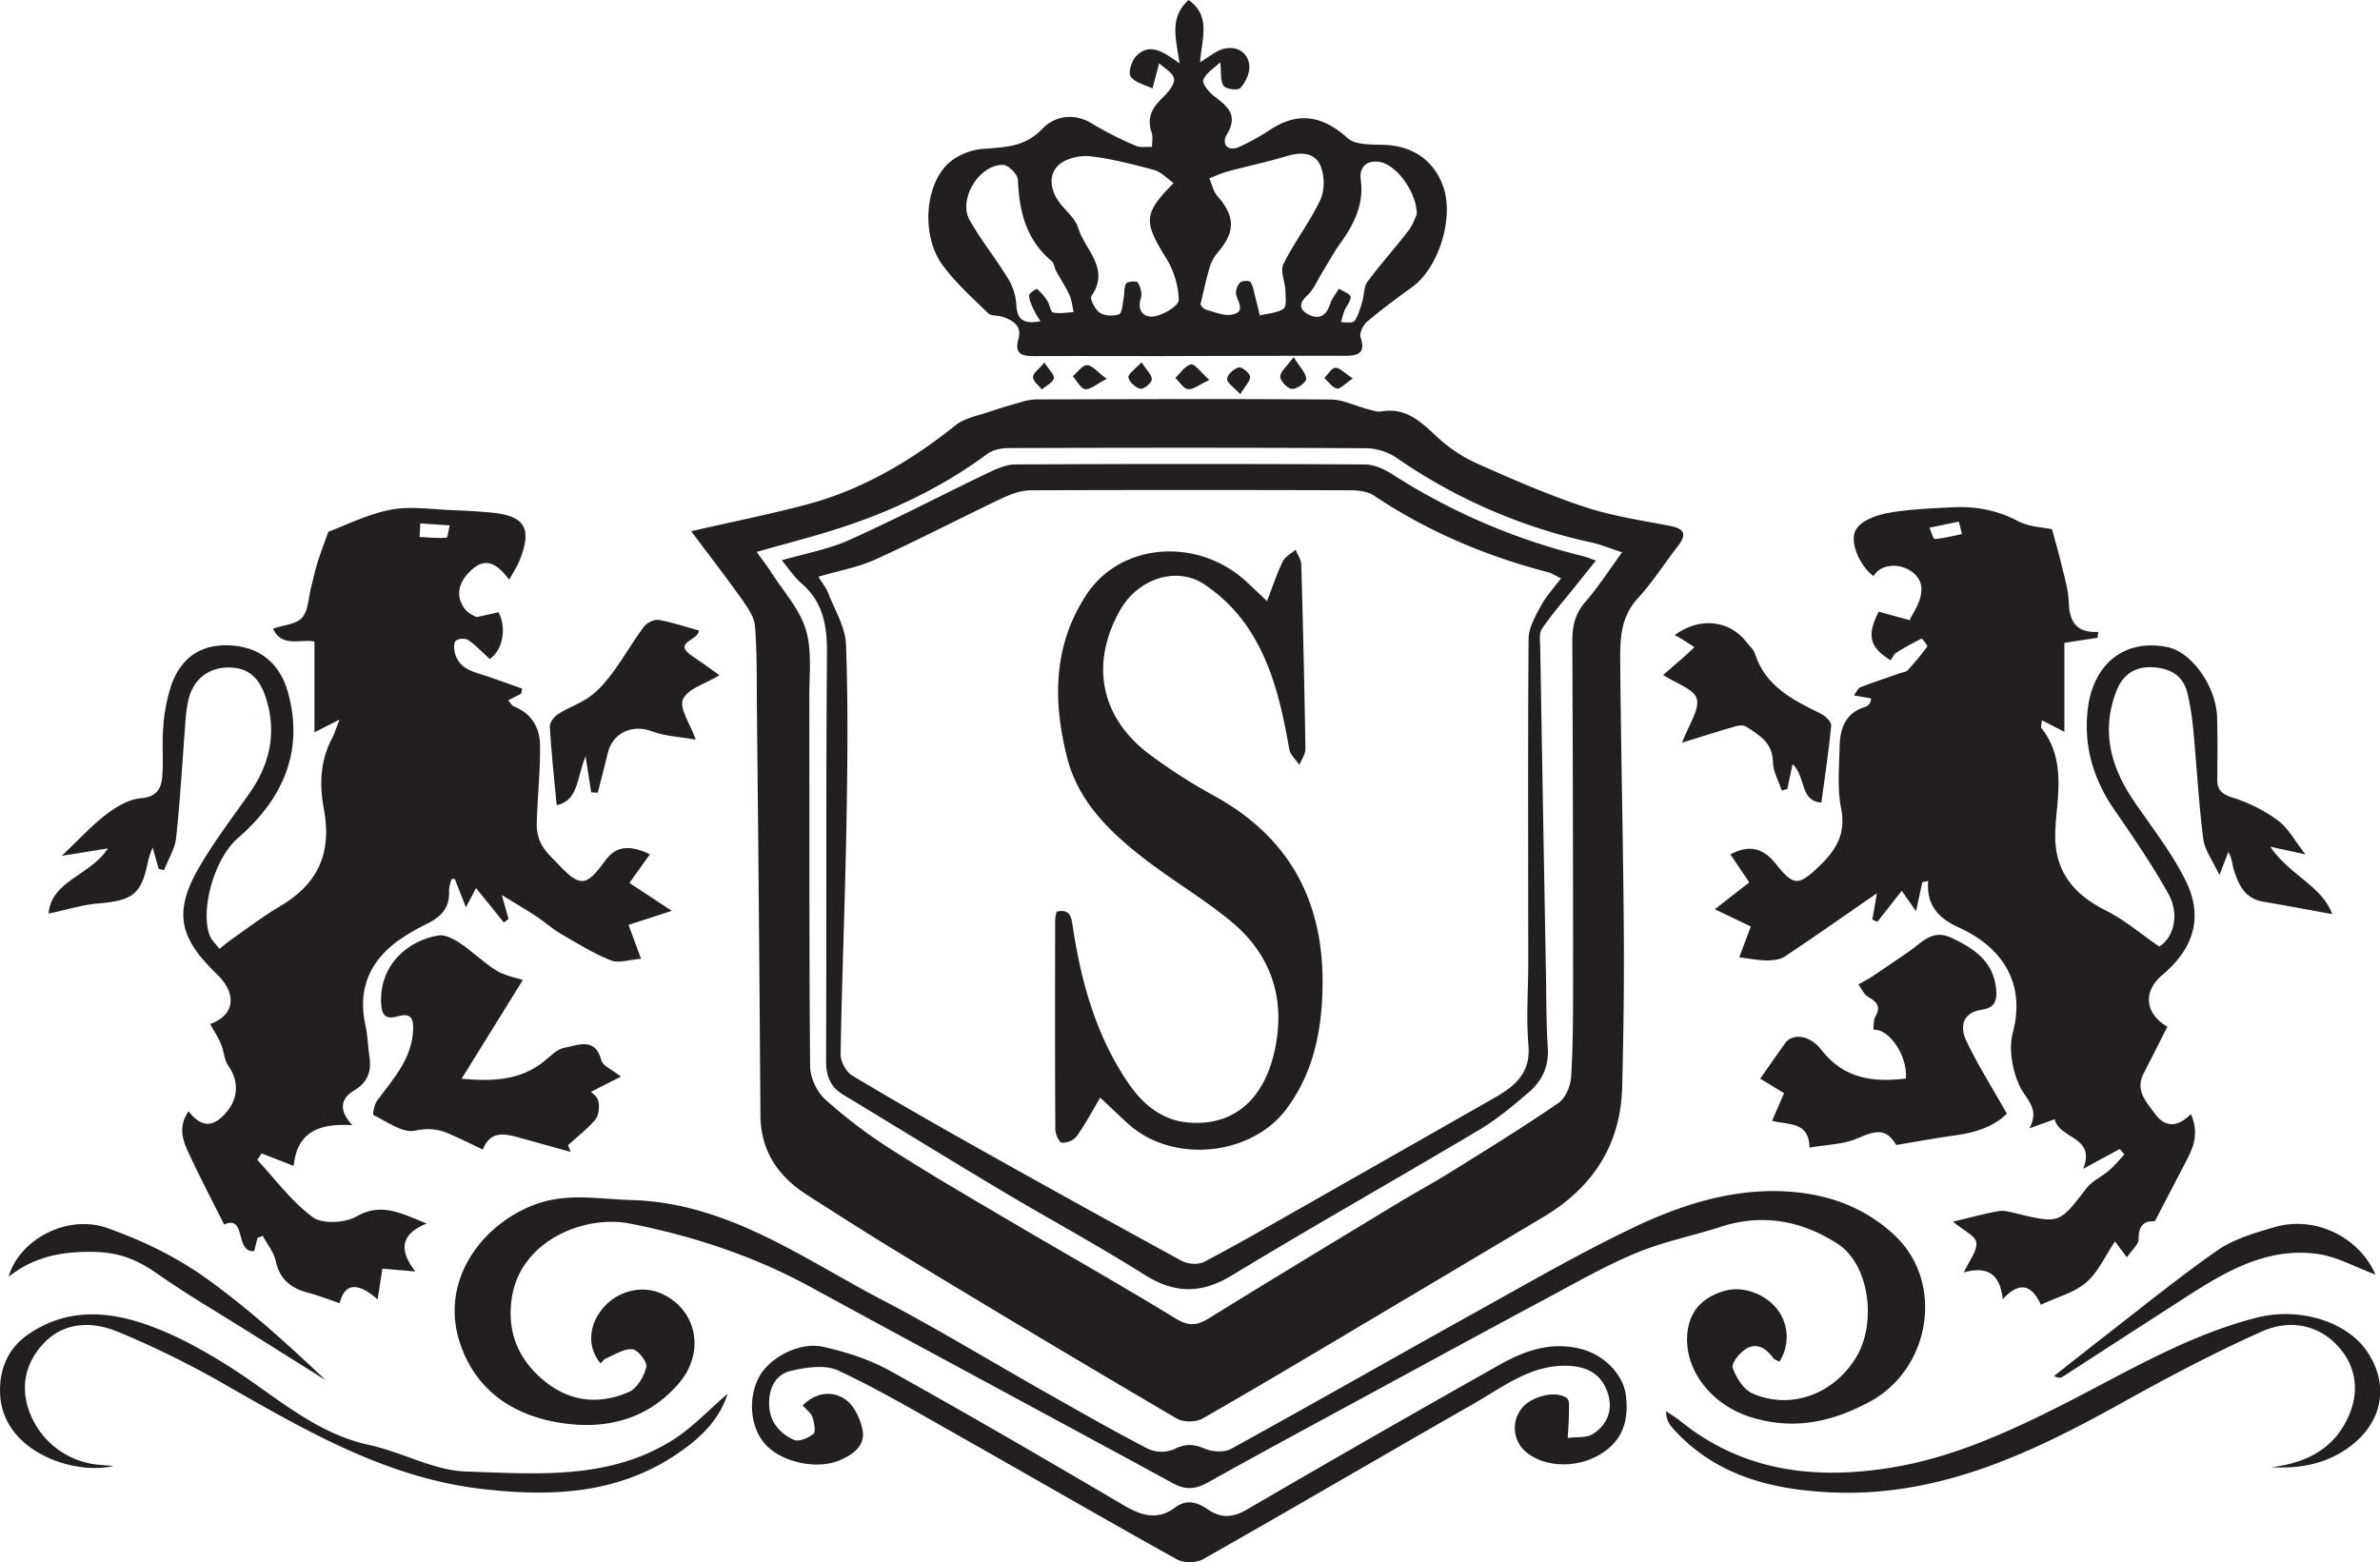 <svg xmlns="http://www.w3.org/2000/svg" id="Lager_1" data-name="Lager 1" viewBox="0 0 1257.15 825.22"><defs><style>      .cls-1 {        fill: #231f20;      }    </style></defs><g><path class="cls-1" d="M1254.78,673.38c-10.39-3.85-20.15-9.45-30.5-10.92-25.59-3.64-47.06,8.25-67.7,21.51-22.38,14.38-44.66,28.9-67,43.31-1,.66-2.3.89-4.6-.35,7.29-5.75,14.54-11.54,21.88-17.23,21.32-16.48,42.2-33.6,64.25-49.05,8.71-6.11,19.8-9.3,30.23-12.35,21.47-6.27,44.73,5.1,53.45,25.08Z"></path><path class="cls-1" d="M4.52,674.54c5.61-19.72,31-33.22,52-25.84,17.77,6.26,35.45,14.66,50.8,25.48,23,16.23,44,35.4,64.77,55Q151.21,716.08,130.37,703c-15.81-9.94-32-19.33-47.25-30.08-10-7.07-19.61-11.17-32.48-11.53-17.2-.48-32.35,2.18-46.12,13.13Z"></path><g><path class="cls-1" d="M399.73,291.63c3.18,4.45,5.59,7.53,7.69,10.81,6.35,9.94,14.9,19.26,18.21,30.15,3.36,11,1.84,23.68,1.87,35.61.12,65-.14,130.06.42,195.09.05,5.94,3.48,13.46,7.88,17.44a263.81,263.81,0,0,0,34.7,26.34c20.57,13.19,41.73,25.47,62.79,37.89,29.13,17.18,58.61,33.8,87.45,51.45,6.62,4.05,11,4.21,17.37.3,33.1-20.46,66.41-40.6,99.69-60.76,9.55-5.79,19.41-11.08,28.88-17,19.05-11.88,38.18-23.64,56.65-36.37,3.73-2.57,6.31-9.08,6.59-13.94,1-17,1-34.16,1-51.25q0-89.32-.41-178.65c0-7.9,1.4-14.4,6.79-20.61,6.79-7.82,12.44-16.65,19.52-26.34-6.56-2.14-11.25-4.11-16.12-5.19A287.57,287.57,0,0,1,737.89,242,30,30,0,0,0,722,236.81c-63-.36-125.95-.28-188.92-.1-3.86,0-8.47.85-11.44,3-23.61,17.47-49.69,30-77.44,39.06-14.11,4.62-28.55,8.25-44.51,12.81Zm-34.59-11c21.55-4.93,41.23-8.88,60.59-14,29.56-7.8,55.27-23,79.07-42,4.9-3.9,12-5.06,18.23-7.22,5.23-1.83,10.57-3.35,15.9-4.85A30.38,30.38,0,0,1,546.8,211c52-.12,104-.34,156,.06,6.65.05,13.26,3.45,19.92,5.18,2.28.59,4.77,1.48,7,1.1,12.94-2.21,20.82,5.49,29.3,13.39a77.82,77.82,0,0,0,20.9,14c18.66,8.35,37.49,16.56,56.85,23,14.49,4.83,29.86,7.13,44.94,10,7.68,1.47,9.67,4.16,4.6,10.72-7.11,9.19-13.37,19.14-21.21,27.65-10,10.87-9.34,23.89-9.24,36.74.4,46.13,1.51,92.25,1.86,138.38.21,27.7-.15,55.41-.87,83.1-.79,30.59-15.58,53.09-41.58,68.58q-42.71,25.44-85.45,50.84c-31.46,18.67-62.84,37.48-94.59,55.66-3.52,2-10.23,2.07-13.69,0Q549,706.82,477.14,663.21c-17.16-10.36-34.06-21.19-50.93-32-15.29-9.83-24.42-23.2-24.54-42.19q-.71-107.05-1.86-214.11c-.14-14.7.15-29.44-1-44.07-.38-4.95-4-10-7-14.32-8.43-11.87-17.36-23.38-26.69-35.85Z"></path><path class="cls-1" d="M1036.34,282.12c-.55-2.18-1.1-4.37-1.66-6.55l-15.51,3.2c.93,2.1,2,6,2.76,6,4.84-.38,9.62-1.65,14.41-2.63Zm-27.22,45.61c-2.18-.3,13.52-16.41.77-25.68-6.62-4.82-16.53-4.16-20.27,2.33-7.4-5.53-13.3-18.82-8.92-25.14,3.16-4.57,10.83-7.23,16.93-8.31,11-1.95,22.33-2.33,33.56-2.92,12.11-.63,23.55,1.36,34.63,7.24,6,3.17,13.51,3.32,18.08,4.33,1.89,7,3.57,12.62,4.9,18.32,1.55,6.66,3.71,13.36,3.94,20.1.35,10.18,3.75,16.45,15.56,15.81-.1,1-.2,2.08-.29,3.11l-17.58,2.69v47l-11.9-6.12c-.1,2-.7,3.58-.13,4.3,10.77,13.69,9.43,29.42,7.87,45.22-.33,3.39-.57,6.79-.66,10.19-.56,19.85,9.55,32.24,26.83,40.87,9.75,4.86,18.25,12.22,28.12,19,7.39-4.57,11.06-16.63,4.68-28.09-8.45-15.17-18.34-29.57-28.21-43.89-10.92-15.83-16.31-32.78-14.4-52.17,2.46-24.94,19.44-38.8,42.47-34,12.62,2.66,25.53,20.77,26,37,.3,11,.17,21.91.1,32.86,0,5.68,2.46,7.8,8.13,9.6a82.25,82.25,0,0,1,23.84,12c5.53,4.1,9,10.9,14.62,18h0l-18.58-4.09c9.76,14.77,27.27,20.67,32.68,35.62-13.06-2.36-24.76-4.59-36.5-6.57-9.7-1.63-13-9-15.48-17-.87-2.82-.88-5.91-2.87-9.23-1.18,3-2.35,6.08-4.72,12.19-3.66-7.92-7.79-13.3-8.53-19.11-2.38-18.86-3.4-37.9-5.19-56.85a147.38,147.38,0,0,0-3.13-20.08c-2.2-9.28-9-13.15-18.13-13.74-9.44-.61-15.91,3.76-19.26,12.18-8.34,21-3.35,40.07,8.81,58.08,9.47,14,20.22,27.49,27.66,42.56,9.46,19.19,4.16,35.84-12.39,49.76-10.25,8.62-9.4,20.23,2.69,27.29-4.15,8.18-8.28,16.44-12.53,24.65-4.6,8.89,1.29,14.93,5.83,21.18,5.56,7.67,12.11,7.37,19.11.34,4,8.9,2,16.15-1.66,23.23-5.54,10.73-11.15,21.43-17.42,33.46-4.16-.43-8.72,1-8.5,9.24.07,2.86-3.58,5.82-6.22,9.78l-6.29-8.45c-5.23,7.77-8.88,16.19-15.13,21.62s-14.9,7.56-24,11.86c-3.69-8-9.64-14.44-20.15-2.92-1.41-12.69-7.41-17.82-20.53-14.19,3-6.52,7.18-11.52,6.56-15.8-.51-3.57-6.74-6.3-12.33-11,8.5-2,16.14-4.14,23.9-5.53,2.88-.52,6.13.36,9.09,1.07,23.31,5.66,23.12,5.55,37.5-13.15,3-3.9,8.09-6.1,11.93-9.43,3-2.56,5.45-5.64,8.14-8.49L1119.7,607l-19.38,10.5c7-17.11-12.58-15.69-15-26.21l-13.39,4.82c5.77-10.39-1.73-15.2-5.08-22.28-3.91-8.28-5.93-19.61-3.66-28.28,7-26.5-5.83-45.24-28.45-55.53-10.73-4.88-17.22-11.58-16.27-24.61l-3.05.68c-1,4.51-2,9-3.34,15.32-2.79-4-4.86-7-7.54-10.81L991.63,487,989,485.84c.69-4,1.37-8,2.39-13.92-16.93,11.7-32.62,22.74-48.58,33.38-2.51,1.67-6.23,2.08-9.39,2.09-4.29,0-8.59-.88-14.74-1.61,1.85-4.89,4.07-10.83,6.13-16.31l-19-9.13L924,466.16l-10-14.79c9.58-5.12,17.08-3.68,23.94,4.9,9.54,12,12,11.87,23.07,1.27,8.87-8.47,14.17-17.18,11.48-30.59-2.1-10.52-1-21.75-.77-32.66.2-9.43,3.06-17.6,13.37-20.81,1.59-.49,3-1.6,3.28-4.53l-9.11-1.58c1.41-1.85,2.12-3.78,3.39-4.28,6.95-2.69,14-5,21.08-7.51,1.29-.45,3-.5,3.81-1.39A142.53,142.53,0,0,0,1018,341.6c.34-.47-2.73-4.35-3-4.2a134.36,134.36,0,0,0-13.47,7.51c-1.28.82-1.95,2.6-2.89,3.91-11.21-7-12.62-13.08-6.3-25.68"></path><path class="cls-1" d="M940,719.47c-1.57-.91-2.7-1.19-3.24-1.92-3.85-5.18-8.75-8.66-14.8-4.75-3.22,2.09-7.53,7.55-6.71,9.82,1.85,5.15,5.64,11.37,10.29,13.45,20.49,9.13,43.8.25,55.38-19.86,10.34-18,6.41-48.27-10.18-59.05-18.44-12-39.34-16.29-61.41-9.17-14.89,4.81-30.44,7.89-44.82,13.84-16.24,6.71-31.61,15.55-47.16,23.87-30.39,16.25-60.66,32.74-90.95,49.18-29.44,16-59,31.85-88.19,48.19-6.67,3.73-11.88,4.24-18.89.42C555.66,748.75,491.72,714.6,428.1,679.88c-30-16.39-62-26.9-95.3-33.47-24.13-4.75-57.78,8.91-62.43,39.11-2.72,17.66,3.08,32.26,16.74,43.68s29.24,13.08,45.06,6.18c4.34-1.9,8-8.21,9.23-13.18.65-2.53-4.38-9.08-7.29-9.38-4.45-.45-9.33,2.84-13.94,4.75-1.15.48-2,1.77-2.95,2.71-6.69-8.13-6.53-18.92.21-27.89,7.6-10.12,21.18-13.9,32.09-8.94,18.66,8.49,23.17,31,9,47.41C342.64,749.4,321.2,755.12,298.2,752c-25.51-3.44-46.19-16.21-55-41.77-12.15-35.36,14.06-66.29,42.77-75,15.8-4.8,31.31-1.71,47.2-1.27,51.21,1.41,90.67,30.81,133.14,52.95,28.74,15,56.45,31.93,84.68,47.89,18.45,10.43,36.84,21,55.65,30.72a17.32,17.32,0,0,0,13.76,0c6-3,10.38-2.61,16.26-.1,3.94,1.68,10.14,1.94,13.74-.05,43.14-23.74,85.89-48.19,128.94-72.09,27.75-15.41,55.29-31.34,83.91-45,24-11.4,49.57-19.69,76.61-19,22.6.62,43.63,7.2,60.75,23.17,26.85,25.06,19.12,70.85-13.12,88.14-20.33,10.89-39.91,14.85-61.93,8.32-22.2-6.58-37.25-26.67-34-46.72,1.79-11,9.15-17.3,19.4-20.25,9.87-2.84,22.06,1.84,28.23,10.3a24,24,0,0,1,.71,27.09Z"></path><path class="cls-1" d="M549.61,169.71a57.57,57.57,0,0,1-3.49-5.9c-1.13-2.49-2.49-5.12-2.55-7.72,0-1.16,3.9-3.68,4.23-3.4a27.92,27.92,0,0,1,5.45,6.3c1.26,1.94,1.64,5.79,3,6.09,3.44.75,7.21,0,10.85-.19-.69-3-.92-6.25-2.18-9-2-4.36-4.71-8.36-7-12.58-.95-1.74-1.08-4.26-2.44-5.4C542,126.65,538.34,111.68,537.69,95c-.12-2.85-5-7.78-7.73-7.87-12.66-.41-24,18.07-17.78,29.16,6,10.63,13.77,20.22,20.15,30.65a29.67,29.67,0,0,1,4.47,13.54c.34,8,3.32,11,12.81,9.22Zm198.77-56.4c0-11.87-10.81-26.36-19.68-27.77-6.68-1.06-10.85,2.59-9.92,9.43,1.79,13.28-3.78,23.79-11.1,34-3.31,4.61-6,9.68-9,14.51-2.69,4.34-4.7,9.45-8.33,12.79-5.27,4.84-3,8.08,1.41,10.17,5.28,2.5,9,0,10.79-5.74.94-2.92,3.08-5.46,4.68-8.18,2.17,1.4,5.86,2.57,6.13,4.27.34,2.21-2.18,4.78-3.21,7.3a58.72,58.72,0,0,0-1.78,6.16c2.44-.15,6.15.62,7.07-.64,2.12-2.92,3.06-6.77,4.15-10.33s.72-7.71,2.69-10.37c6.83-9.24,14.56-17.81,21.58-26.92,2.39-3.1,3.68-7,4.5-8.67ZM634.1,161c.1.09,1.4,2.17,3.14,2.66,4.6,1.3,9.77,3.47,14,2.45,6.82-1.63,2.43-6.75,1.66-10.8a7.86,7.86,0,0,1,2.21-6.09c1.05-1,4.91-1.06,5.42-.24,1.43,2.3,1.83,5.27,2.54,8,.84,3.21,1.59,6.44,2.38,9.67,4.25-1.07,9.12-1.25,12.53-3.57,1.71-1.17,1.09-6.23,1-9.51-.2-4.76-2.85-10.47-1.06-14.08,5.78-11.64,13.92-22.13,19.49-33.86,2.35-5,2.3-12.57.23-17.74-2.91-7.29-10.1-7.75-17.58-5.52-10.41,3.1-21.06,5.38-31.55,8.2-3.33.89-6.5,2.4-9.75,3.62,1.41,3.18,2.15,7,4.34,9.44,9.37,10.63,9.51,18.8.17,29.73A22,22,0,0,0,639,141.1c-1.76,5.81-3,11.79-4.91,19.87ZM619.92,96.7c-3.57-2.48-6.58-5.87-10.24-6.87-11.11-3-22.39-5.94-33.8-7.27-5.3-.62-12.32,1-16.27,4.27-5.75,4.83-5,12.5-.93,18.8,3.3,5.15,9.18,9.25,10.83,14.74,3.48,11.57,17.08,21.43,7,36-1,1.41,1.91,7.15,4.4,8.83s7.18,1.92,10.18.83c1.6-.58,1.81-5.29,2.4-8.19.54-2.71.09-5.86,1.36-8.07.64-1.1,5.58-1.43,6.09-.59,1.37,2.24,2.49,5.65,1.74,8-2.29,7.16,1.59,10.89,7.16,9.93,4.87-.84,12.85-5.66,12.81-8.63a44.88,44.88,0,0,0-6.62-22c-12-19.38-12.18-23.58,3.87-39.74ZM612.3,33.39l-3.56,13.36c-4-2-9.25-3.11-11.5-6.32-1.42-2,.51-8.35,2.91-10.79,7.14-7.24,14.25-2.37,22.93,3.87-1.85-12.78-5.67-24.2,4.74-33.51,11.9,8.4,7.11,20.05,6.06,32.94,4.09-2.62,6.59-4.48,9.32-5.91,7.91-4.15,16.47-.31,16.73,8.17.12,3.83-2.14,8.43-4.79,11.33-1.24,1.36-7.46.61-8.79-1.16-1.83-2.43-1.15-6.74-1.8-12.47-3.27,3.14-7.46,5.64-8.95,9.24-.75,1.82,2.79,6.44,5.42,8.44,7.12,5.41,13.36,10,7,20.51-2.77,4.58,0,9.33,6.55,6.53a120.18,120.18,0,0,0,16.86-9.42c14.65-9.35,27.45-6.93,40.4,4.78,4.27,3.85,13.09,3.27,19.88,3.57,14.46.65,25.46,8.07,30.48,21.61,6.11,16.47-2.14,43.3-16.25,53.5-8.09,5.85-16.14,11.78-23.75,18.23-2.12,1.79-4.26,6.09-3.52,8.28,2.76,8.21-1.1,9.79-7.89,9.8q-49.21,0-98.43.16c-21.88,0-43.75-.09-65.62,0-6.37,0-11.18-.6-8.78-9.1,2-7-2.93-9.77-8.39-11.66-2.49-.87-6-.32-7.63-1.9-8.41-8.23-17.37-16.2-24.22-25.65-10.61-14.65-9.56-40.07,2.17-52.47,4.4-4.65,12-8,18.43-8.61,11.86-1,22.74-.68,32.33-10.73,6.4-6.71,16.66-8.68,26.47-2.56A181.62,181.62,0,0,0,599.92,77c2.48,1.1,5.72.46,8.61.62,0-2.55.56-5.32-.23-7.61-2.64-7.64.19-13,5.64-18.23,2.87-2.75,6.58-7,6.2-10.12s-5.33-5.81-7.84-8.24Z"></path><path class="cls-1" d="M424.06,742.38c7.38-7.2,15.87-7.48,22.25-3.23,4.76,3.17,8.2,10.46,9.32,16.46,1.52,8.21-5.12,12.86-12.07,15.83-12,5.12-30.4,1.14-39.05-8.17-8.07-8.68-9.66-23.9-3.72-35.51,5.27-10.28,21.3-19.1,34-16.25,12.15,2.71,24.52,6.67,35.34,12.69,41.52,23.08,82.55,47,123.53,71.08,9.29,5.44,17.77,8.13,27.23,1,5.84-4.39,11.62-2.67,17.07,1.09,6.94,4.79,13.16,4.5,20.77.05Q725.14,758.7,792.1,721c13.29-7.52,27.42-12.45,43.15-8.32,12.2,3.2,22.18,13.47,23.55,24.38,1.91,15.13-2.89,25.46-14.86,32-12.27,6.71-28.42,5.89-37.79-1.91a16.54,16.54,0,0,1-2.44-23c4.9-6.48,18.18-9.9,24-5.45,1.52,1.17,1,5.29,1,8.05,0,4.3-.39,8.6-.61,12.9,4.55-.63,10,.14,13.45-2.15,7.81-5.18,10.77-13.25,7.38-22.48-3.33-9.05-10.45-12.92-19.86-13.43-19.93-1.1-34.74,10.91-50.55,19.93-47.79,27.27-95.25,55.11-143.11,82.25-3.58,2-10.29,2-13.91-.05-39.11-21.75-77.84-44.21-116.8-66.23-20.48-11.58-40.82-23.59-62.1-33.51-6.81-3.18-16.75-1.61-24.71.2s-11.69,8.68-11.63,17.3c.07,9.45,5.34,15.58,13,19.17,2.56,1.2,7.76-.94,10.4-3.15,1.39-1.17.38-6-.51-8.82-.65-2.07-2.9-3.63-5.16-6.26Z"></path><path class="cls-1" d="M1060.06,588.33c-6.69,6.73-16.38,10-27.13,11.46-10.11,1.35-20.14,3.26-31.23,5.1-5.23-8.23-9.59-8.39-20.71-3.46-7.33,3.25-16.12,3.22-25.18,4.83-.23-13.91-11-11.87-19.78-14.15,2.27-5.21,4.32-10,6.34-14.59l-12.59-7.66c4.94-7.07,9-13,13.12-18.73,3.92-5.44,13.09-4.42,19.14,3.45,11.78,15.3,27.34,17.37,44.68,15.18,1-11.69-8.57-26.32-17.21-25.78.32-2.36,0-5,1-6.74,3.14-5.28,1.09-7.88-3.65-10.53-2.28-1.27-3.53-4.38-5.25-6.66,2.45-1.39,5-2.63,7.32-4.18,6.46-4.28,12.78-8.76,19.23-13.06,6.8-4.54,12.32-12.26,22.56-7.4,11.9,5.65,22.11,12.22,23.67,26.95.64,6.09-.75,10.1-7.3,11-10.55,1.51-12,8.92-8.48,16.45,6,12.72,13.62,24.67,21.43,38.48Z"></path><g><path class="cls-1" d="M255,607.31c-6.29-3-12-5.86-17.91-8.42s-11.12-3-18.12-1.55c-6.48,1.32-14.6-4.87-21.74-8.28-.5-.24.44-5.48,1.93-7.52,8.16-11.2,17.9-21.3,19-36.45.49-7-.9-10.19-8.06-8.16-6.62,1.87-8.51-.84-8.79-7-.92-20.1,14-33,30.15-35.72,5.1-.86,12.09,4.16,16.95,8.06,14.28,11.45,14,11.76,27.79,15.41-10.38,16.75-20.73,33.42-32.37,52.2,16.89,1.54,30.53.75,42.71-8.52,3.77-2.87,7.44-7.11,11.67-7.86,7-1.24,16.2-5.9,19.44,6.72.72,2.83,5.41,4.65,10.31,8.56l-15.8,8c.52.61,3.46,2.56,3.92,5,.59,3.09.26,7.46-1.59,9.68-4.2,5-9.58,9.07-14.47,13.51.47,1.2.94,2.39,1.4,3.59l-27.84-7.75c-7.55-2.1-14.81-3.26-18.55,6.52Z"></path><path class="cls-1" d="M1199.68,775.12c18.79-2.19,33.78-10,41.26-27.85,5.6-13.37,3.27-26.71-7-37.15-11.09-11.24-26-12.61-39.18-6.7-25.21,11.26-49.73,24.22-73.88,37.66-48.21,26.83-97.37,50.2-154.51,47.31-31.53-1.59-60.93-9.19-83-34.1a12.08,12.08,0,0,1-3.28-8.78c2.6,1.8,5.33,3.46,7.79,5.44,32.5,26.19,70,30.77,109.59,24.63,32.76-5.09,62.53-18.57,92-33.49,33.42-16.94,65.75-36.62,102.63-46,22.37-5.67,47.38,1.93,58.22,17.86,10.71,15.75,9.11,34.1-5.42,47.24-12.68,11.46-28.47,14.95-45.11,13.9Z"></path><path class="cls-1" d="M384.4,736.18C379.82,750.59,369.51,760,358,767.85c-31.6,21.6-67,23-103.49,18.76-50-5.87-92.25-30.38-134.79-54.66A489.71,489.71,0,0,0,61.88,703.4c-12.85-5.22-27.5-5.3-38.38,5.84-9,9.27-12.66,21-8.84,34A43.19,43.19,0,0,0,52,773.81c2.33.23,4.67.38,7.89.64-20.27,5-58.31-7.21-59.82-37.81-.62-12.39,3.64-24.14,15.12-31.9,19.39-13.09,39.94-12.49,60.89-5.4,16.16,5.48,30.77,13.6,45.4,22.84,23.67,15,44.74,35,73.63,41.21,17.21,3.71,33.82,13.39,50.91,14,37.16,1.21,75.64,4.65,109.42-16.7,10.43-6.59,19.08-16,29-24.46Z"></path></g><path class="cls-1" d="M380.05,356.72c-7.36,4.47-16.7,7-19.31,12.71-2.13,4.6,3.81,12.93,6.78,21.33-8.51-1.53-16.39-1.81-23.34-4.48-9.89-3.79-20.55.78-23.09,11.35-1.7,7.05-3.54,14.06-5.32,21.1l-3.48-.11c-.82-5.24-1.64-10.47-3-19.1-4.67,11.33-3.64,23.37-15.25,25.88-1.32-14.14-2.83-27.82-3.63-41.54-.13-2.2,2.39-5.36,4.54-6.73,5.45-3.47,11.86-5.55,17-9.38,4.68-3.5,8.62-8.25,12.11-13,5.62-7.66,10.34-16,16-23.6,1.57-2.1,5.44-4.06,7.85-3.66,7.18,1.23,14.17,3.66,21.21,5.61.29,5.16-14.53,6.15-3.32,13.6,5,3.29,9.74,6.86,14.22,10Z"></path><path class="cls-1" d="M878.51,356.59c3-2.62,6.82-5.89,10.59-9.21,2-1.78,4-3.66,5.94-5.49-2.61-1.67-5.21-3.35-7.83-5-.81-.5-1.7-.89-2.65-1.38,13.26-9.75,29.07-8,38.21,4,1.45,1.91,3.53,3.62,4.21,5.77,5.56,17.49,20.28,24.61,35.07,31.9,2.31,1.13,5.4,4.29,5.22,6.24-1.27,13.37-3.32,26.66-5.19,40.53-11.46-.58-8.05-13.56-15.22-20.29-1.12,5.29-2,9.24-2.78,13.18l-2.94.75c-1.64-5-4.6-10-4.66-15.06-.12-10.1-7.16-14.11-13.94-18.57-1.38-.91-3.91-.82-5.66-.32-9,2.59-17.94,5.46-28.38,8.7,3.57-9.61,9.31-17.39,7.75-23.21-1.37-5.12-10.91-8.05-17.74-12.53Z"></path><path class="cls-1" d="M683.31,188.66c3.35,5.41,6.57,8.43,6.65,11.52,0,1.86-4.88,5.41-7.45,5.3-2.33-.1-6.21-4.09-6.26-6.44-.06-2.63,3.41-5.34,7.06-10.38Z"></path><path class="cls-1" d="M584.57,200.16c-5.55,2.83-8.73,5.82-11.4,5.42-2.45-.38-4.33-4.42-6.47-6.84,2.5-2.1,5-5.86,7.49-5.86,2.69,0,5.36,3.54,10.38,7.28Z"></path><path class="cls-1" d="M638.76,200.73c-5.43,2.53-8.5,5.18-11.26,4.88-2.4-.26-4.45-3.84-6.66-6,2.72-2.54,5.14-6.42,8.27-7.12,1.93-.42,4.94,4,9.65,8.19Z"></path><path class="cls-1" d="M655.11,208.24c-3.38-3.72-7.12-6.07-6.94-8.09.2-2.31,3.61-5.44,6.14-6.05,1.64-.39,5.86,3,6,4.86.14,2.44-2.63,5-5.17,9.28Z"></path><path class="cls-1" d="M603,191.42c2.63,4.1,5.49,6.63,5.4,9.07-.06,1.83-4.28,5.25-6,4.88-2.58-.56-6-3.6-6.34-6-.26-1.88,3.58-4.33,6.92-8Z"></path><path class="cls-1" d="M551.68,191.49c2.46,3.94,5.5,6.76,5,8.45-.75,2.36-4.16,3.89-6.42,5.78-1.67-2.17-4.65-4.36-4.62-6.49s3.12-4.2,6.07-7.74Z"></path><path class="cls-1" d="M714.56,199.94c-4.18,2.8-6.69,5.74-8.39,5.33-2.51-.61-4.45-3.59-6.62-5.57,1.93-1.93,3.82-5.35,5.81-5.4,2.37-.06,4.81,2.77,9.2,5.64Z"></path><path class="cls-1" d="M432.3,304.68c2.3,3.74,4.05,5.82,5,8.22,3.49,9.14,9.24,18.3,9.57,27.61,1.16,31.75.8,63.57.23,95.35-.72,40.34-2.38,80.68-3.08,121-.06,3.85,2.9,9.41,6.15,11.36,23.35,14,47,27.48,70.8,40.81q51.43,28.83,103.2,57.05c3.2,1.73,8.76,2.19,11.83.58,17.21-9,34-18.78,50.93-28.38Q738.14,609.17,789.34,580c10.89-6.19,19.29-13.13,18-27.9-1.23-14.24-.1-28.67-.1-43,0-57.15-.25-114.29.18-171.44,0-5.83,3.47-11.93,6.36-17.36,2.71-5.09,6.81-9.46,10.75-14.75-3.47-1.72-4.88-2.73-6.45-3.14-33-8.56-63.9-21.57-92.31-40.58-3.36-2.25-8.38-2.81-12.64-2.82q-84.2-.28-168.38,0c-5.14,0-10.6,1.92-15.33,4.17-22.42,10.63-44.44,22.12-67,32.38-9.08,4.13-19.24,5.91-30.12,9.11Zm410.75-8.61c-4.43,5.52-8.18,10.18-11.91,14.85-5.63,7-11.63,13.83-16.65,21.29-1.64,2.44-1,6.61-.92,10q1.44,85.17,3,170.35c.25,13.66.13,27.36,1,41,.64,9.88-3.09,17.55-10.1,23.54-8.25,7-16.65,14.16-25.93,19.68-43.43,25.85-87.48,50.69-130.69,76.91-16.4,10-30.44,9.75-46.5-.37-24.51-15.46-50.07-29.25-75-44.11-28.12-16.77-56-34-84-50.92-6.93-4.18-9-10-9-18,.28-71.5-.12-143,.47-214.48.12-14.8-1.76-27.6-13.55-37.69-3.54-3-6.17-7.15-10.35-12.12,12.6-3.68,24.71-5.8,35.58-10.68,24.51-11,48.37-23.5,72.61-35.13,4.74-2.27,10-4.79,15.08-4.82q92.38-.51,184.77,0c5,0,10.49,2.6,14.85,5.41a332.63,332.63,0,0,0,100.25,43c1.86.46,3.65,1.24,7,2.39Z"></path><path class="cls-1" d="M581.16,579.87c-4.72,7.89-8.19,14.54-12.54,20.54a9.62,9.62,0,0,1-7.77,3.24c-1.5-.22-3.4-4.51-3.41-7-.21-36.95-.15-73.9-.09-110.85a23.49,23.49,0,0,1,.8-4.21c7.2-1.58,7.74,2.87,8.52,8,4.43,29.3,12.27,57.46,29.15,82.35,7.79,11.47,17.9,20,32.25,21.12,23.72,1.84,40-12.39,45.49-39.26,5.53-27.31-2.63-50.32-24.08-67.7-14.55-11.8-30.86-21.42-45.67-32.93-18-14-34.34-30-40.15-53-7.47-29.6-7.56-58.64,10-85.69,18.42-28.36,59.75-30.78,85.21-6.73l10.39,9.81c3.17-8.19,5.31-14.84,8.35-21,1.25-2.55,4.44-4.14,6.75-6.17,1,2.62,3,5.21,3,7.85q1.41,48.71,2.2,97.42c0,2.79-2.08,5.62-3.2,8.43-1.84-2.76-4.83-5.32-5.35-8.31-3.95-22.69-9-45.15-22-64.42a84.37,84.37,0,0,0-22.88-22.67c-15-9.87-35.25-2.79-44.58,13.84-15.86,28.24-10.25,56.69,15.79,76.1a286,286,0,0,0,33.61,21.57c43.87,24,60.54,61.71,57.28,110.09-1.35,20.21-6.43,39.09-18.69,55.54-18.82,25.25-60.73,29-83.93,7.6-4.45-4.11-8.85-8.29-14.44-13.53Z"></path><path class="cls-1" d="M222,276.53q-.18,3.57-.37,7.14c4.73.23,9.49.76,14.17.38.74-.05,1.14-4.23,1.7-6.51l-15.5-1ZM251.81,326l11.56-2.56c4.3,8.52,2.22,20-4.68,24.68-3.77-3.4-7.26-7.13-11.36-10-1.5-1-5.15-.83-6.52.34-1.18,1-1.09,4.32-.56,6.36,2.37,9.32,10.9,10.25,18.18,12.81l17.35,6.14c-.14.89-.29,1.79-.44,2.68L268.39,370c1.33,1.42,2,2.82,3.12,3.24,9.15,3.57,13.54,11.11,13.71,20,.26,13.92-1.35,27.88-1.7,41.83a23.1,23.1,0,0,0,2.57,11.19c2.09,3.81,5.55,6.9,8.6,10.13,11.71,12.42,14.94,12.19,24.91-1.62,5.56-7.71,12.73-8.7,23.7-3.46l-10.83,15.14,22.38,14.72L332,488.61c2.36,6.37,4.69,12.69,6.63,17.94-6.47.46-12,2.45-16,.81-9.27-3.77-17.94-9.11-26.63-14.19-4.4-2.57-8.23-6.1-12.51-8.92-5.55-3.65-11.29-7-18.42-11.42,1.3,4.67,2.43,8.7,3.55,12.72l-2.49,1.8c-4.72-5.86-9.44-11.71-14.69-18.2l-5.33,10.19-5.91-15.06-1.8.22c-.43,2.12-1.3,4.27-1.2,6.37.4,8.38-4,13.29-11,16.85A112.32,112.32,0,0,0,210.23,497c-15.33,11.18-21.36,26.06-17.15,44.91,1.18,5.28,1.22,10.8,2.06,16.17,1.24,7.91-1,13.78-8.21,18.11s-8,10.52-.81,18.23c-17-1-29.12,3.06-31,21.51l-16.93-6.58-2.3,3.42c9.64,10.32,18.2,22.13,29.41,30.3,5.11,3.73,17,3,23.1-.45,13-7.41,23.06-1.82,37,3.76-13.58,5.49-15,13.71-6,25.32L202,670.22c-.68,4.36-1.49,9.54-2.53,16.25-9.82-8.63-17.21-9.38-20.06,2-6.25-2.1-11.35-4.11-16.61-5.5-9-2.39-15.06-7-17.15-16.78-1-4.71-4.5-8.88-6.87-13.29L136,654c-.6,2.41-1.19,4.81-1.71,6.91-10.34,1.16-4-19.42-15.9-14-5.88-11.75-11.94-23.31-17.47-35.11-3.51-7.49-7.81-15.28-1.28-24.75,6.64,8.77,13,8.55,19.57,1,6.78-7.72,7.08-16.81,1.45-24.89-2.27-3.24-2.35-7.93-4-11.75C115.2,547.89,113,544.59,111,541c13.29-4.86,14.27-16.11,3.35-26.59C94,494.86,91.6,481,106,456.8c7.66-12.9,16.78-25,25.46-37.24,10.89-15.42,14.88-31.9,9.15-50.37-3.52-11.4-9.71-16.73-20.32-16.55s-18.5,6.63-20.89,17.57a90.74,90.74,0,0,0-1.53,12.21c-1.57,20-2.66,40.12-4.82,60.09-.63,5.89-4.19,11.47-6.4,17.19L83.84,459l-3.23-11.31a63.44,63.44,0,0,0-2.24,6.49c-3.57,18.21-7.85,21.5-26.56,23.12-8.52.74-16.87,3.39-26.14,5.35,1.41-17.44,22.13-20.1,31.31-34.45l-24.39,3.93c9.34-8.83,15.89-16.06,23.52-21.88,5.26-4,11.86-8,18.14-8.54,9-.71,11.13-5.54,11.54-12.46.51-8.52-.28-17.15.48-25.64a88.66,88.66,0,0,1,4.32-21.91C95.93,346.78,107,340,122.18,341c15.59,1,25.86,9.92,30,25,8.67,31.67-3.49,56.75-26.45,76.7-12.81,11.13-19.95,38.25-15,51.38,1,2.67,3.44,4.82,5.21,7.2,2.23-1.76,4.37-3.64,6.7-5.26,8.32-5.8,16.41-12,25.13-17.16,20.51-12.1,27.57-28.27,23.27-51.59-2.3-12.48-2-25.21,4.25-37,1.36-2.57,2.19-5.41,4.06-10.13l-13.25,6.73V338.94c-7-1.57-17.36,3.45-21.85-6.86,5.58-1.91,12.28-2.26,15.33-5.78,3.35-3.85,3.35-10.63,4.78-16.14,1.1-4.25,2-8.56,3.28-12.75,1.52-4.91,3.39-9.72,5.78-16.48,8.91-3.28,20.56-9.24,32.9-11.64,10.59-2.05,22-.11,33,.24,6.48.21,13,.62,19.41,1.19,18.63,1.63,22.64,8.2,15.62,25.6-1.23,3-3.12,5.82-5.36,9.92-5.56-7.27-11.45-12.2-19-5.93-5.82,4.81-9.52,11.62-6.18,18.54,1.74,3.63,3.86,5.41,8,7.15Z"></path></g></g></svg>